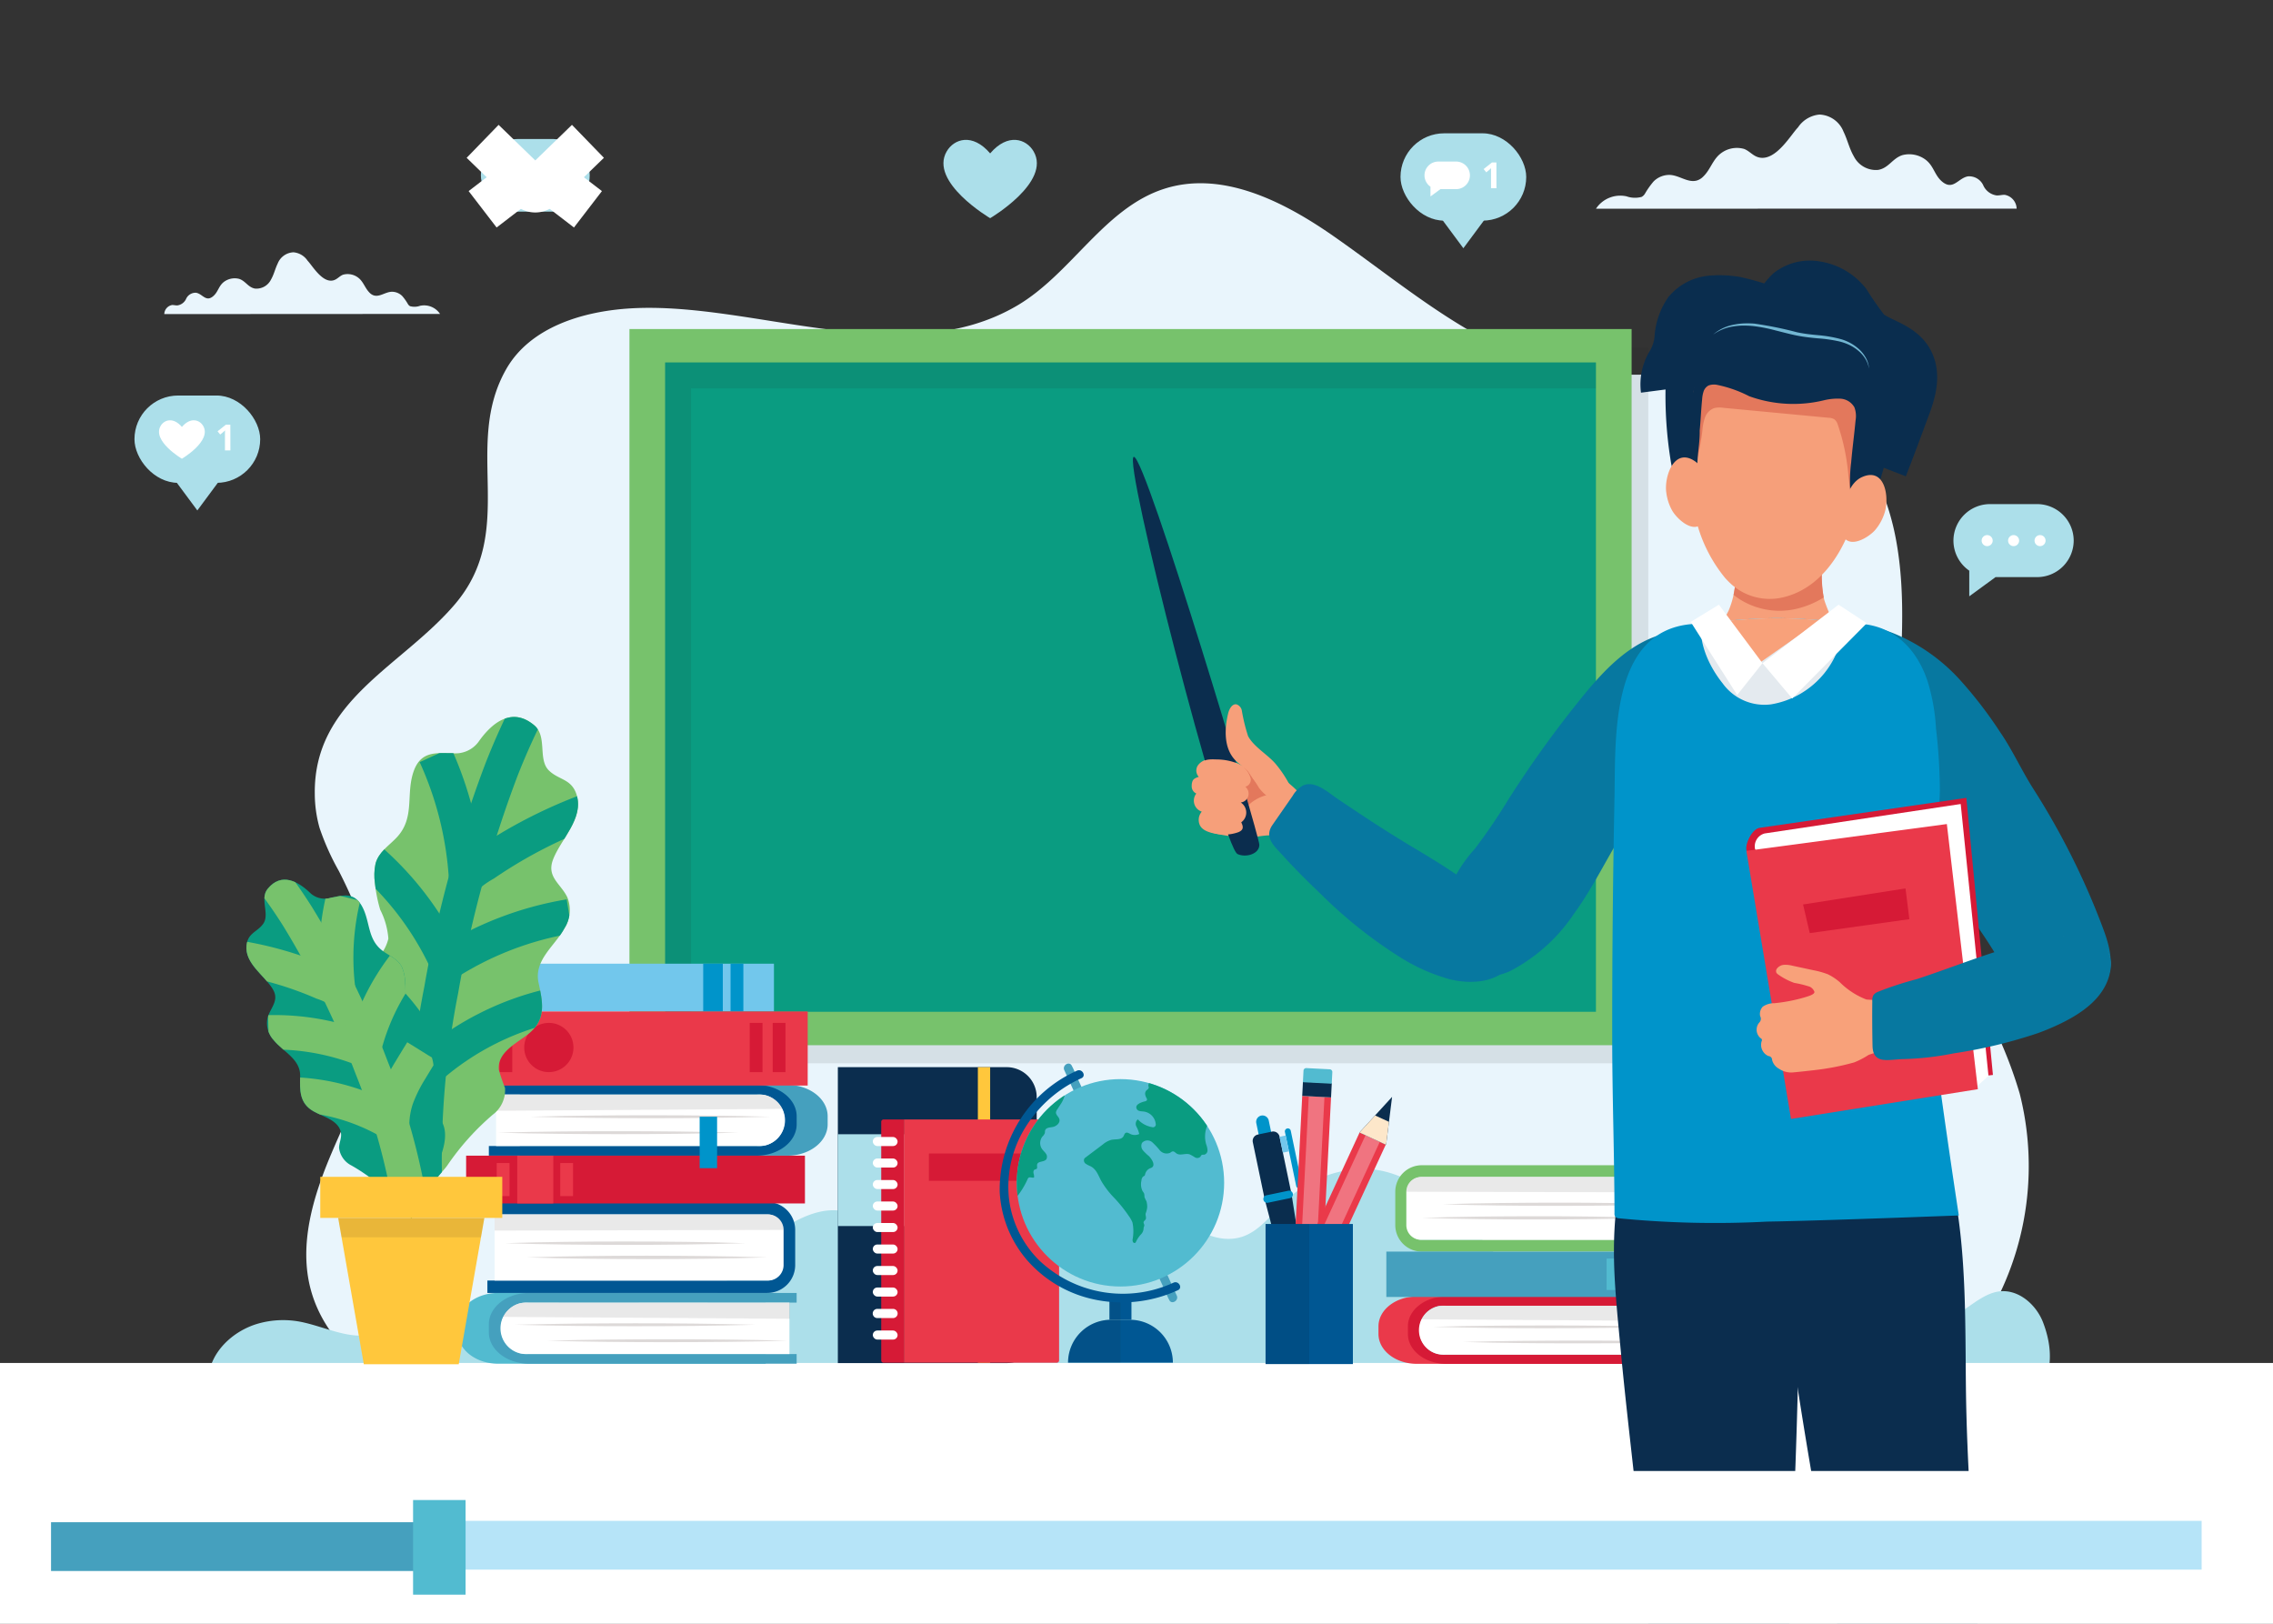<svg xmlns="http://www.w3.org/2000/svg" xmlns:xlink="http://www.w3.org/1999/xlink" width="198.065" height="141.475" viewBox="0 0 198.065 141.475"><rect x="0" y="0" width="198.065" height="141.475" fill="#333333" stroke="none"/><defs><style>.a{fill:#77c26c;}.b{fill:#0a9c81;}.c{fill:#52bbd0;}.aa,.ac,.ai,.d,.y{fill:none;}.e{fill:#0094ca;}.f{fill:#e9f5fc;}.g,.m{fill:#231f20;}.g,.l,.w{opacity:0.1;}.h{fill:#acdfea;}.i,.s{fill:#fff;}.j{fill:#45a0be;}.k{fill:#ddd9d8;}.n{fill:#005793;}.o{fill:#d61a36;}.p{fill:#ea394a;}.q{fill:#72c7ec;}.r{fill:#0a2d4e;}.s{opacity:0.3;}.t{fill:#fde7ca;}.u{fill:#51666f;}.v{fill:#d5594d;}.x{clip-path:url(#a);}.y{stroke:#0a9c81;}.aa,.ac,.ai,.y{stroke-miterlimit:10;}.aa,.y{stroke-width:3px;}.z{clip-path:url(#b);}.aa{stroke:#77c26c;}.ab{fill:#ffc73c;}.ac{stroke:#fff;stroke-width:4px;}.ad{fill:#0b2d4e;}.ae{clip-path:url(#c);}.af{clip-path:url(#d);}.ag{fill:#f69f7a;}.ah{fill:#e3785c;}.ai{stroke:#0a2d4e;stroke-width:5px;}.aj{fill:#72b6d2;}.ak{fill:#0778a0;}.al{fill:#f8a17a;}.am{clip-path:url(#e);}.an{fill:#e4eaef;}.ao{fill:#b6e4f8;}</style><clipPath id="a"><path class="a" d="M449.448,886.224a2.487,2.487,0,0,0,2.28-.958c1.154-1.653,2.917-3.137,4.892-1.457,1.14.97.283,2.964,1.263,3.924.867.849,1.971.707,2.414,2.116.653,2.072-1.4,3.887-2.065,5.678-.554,1.5.692,2.076,1.252,3.248a2.951,2.951,0,0,1-.26,2.734c-.83,1.522-2.668,2.748-2.242,4.72.354,1.645.686,3.113-.765,4.359-1,.854-2.842,1.634-2.7,3.216a16.773,16.773,0,0,0,.543,1.589A2.668,2.668,0,0,1,453,917.717a22.436,22.436,0,0,0-3.928,4.367c-.479.734-2.395,2.39-1.627,3.4-1.392-1.822-2.863-3.59-4.128-5.506-1.04-1.576-2.608-3.881-1.541-5.822.332-.6.949-1.053,1.118-1.722.306-1.2-.879-2.324-1.32-3.35a4.308,4.308,0,0,1,1.034-4.691,3.608,3.608,0,0,0,1.287-2.009,6.6,6.6,0,0,0-.712-2.518,12.553,12.553,0,0,1-.46-2.327,4.843,4.843,0,0,1,.047-1.651c.246-1.023,1.167-1.592,1.85-2.318,1.627-1.728.77-3.76,1.48-5.77C446.74,885.989,448.124,886.232,449.448,886.224Z" transform="translate(-441.268 -883.07)"/></clipPath><clipPath id="b"><path class="b" d="M310.894,1085.1a1.837,1.837,0,0,1-1.786-.379c-1.066-1.039-2.547-1.872-3.749-.379-.693.861.205,2.189-.374,3.021-.511.736-1.331.787-1.458,1.87-.187,1.593,1.556,2.625,2.283,3.833.61,1.014-.212,1.6-.458,2.529a2.186,2.186,0,0,0,.566,1.947c.812.99,2.316,1.627,2.28,3.113-.03,1.243-.067,2.352,1.159,3.056.84.483,2.288.792,2.405,1.959.041.413-.173.813-.174,1.228a1.974,1.974,0,0,0,1.087,1.539,16.569,16.569,0,0,1,3.454,2.624c.448.466,2.068,1.4,1.651,2.235.758-1.514,1.58-3,2.232-4.565.536-1.287,1.355-3.176.312-4.436-.324-.392-.835-.633-1.05-1.094-.388-.833.316-1.807.5-2.613a3.181,3.181,0,0,0-1.4-3.26,2.68,2.68,0,0,1-1.211-1.279,4.881,4.881,0,0,1,.168-1.925,9.272,9.272,0,0,0,.011-1.752,3.563,3.563,0,0,0-.262-1.191c-.32-.707-1.067-.99-1.662-1.425-1.415-1.029-1.079-2.622-1.872-3.981C312.826,1084.558,311.855,1084.927,310.894,1085.1Z" transform="translate(-303.513 -1083.535)"/></clipPath><clipPath id="c"><circle class="c" cx="9.035" cy="9.035" r="9.035"/></clipPath><clipPath id="d"><rect class="d" width="198.065" height="141.437" transform="translate(198.065 141.437) rotate(180)"/></clipPath><clipPath id="e"><path class="e" d="M2016.022,813.384s-12.077.465-16.7.536a86.076,86.076,0,0,1-12.9-.287.491.491,0,0,1-.325-.13.468.468,0,0,1-.075-.319c-.01-5.047-.194-10.041-.2-15.09q-.011-10.6.2-21.192c.1-5.088-.382-14.374,6.644-15.036,2.392-.225,4.8-.487,7.208-.52v-.006h.515v.006c2.41.024,4.817.278,7.21.5,2.909.263,4.82,2.312,5.7,4.983a16.814,16.814,0,0,1,.736,4.11,48.78,48.78,0,0,1,.34,5.457l-.708,17.406a19.107,19.107,0,0,0,.021,2.759C2014.137,801.03,2016.022,813.384,2016.022,813.384Z" transform="translate(-1985.813 -761.34)"/></clipPath></defs><g transform="translate(0 141.09)"><g transform="translate(0 -141.09)"><path class="f" d="M520.609,292.955a35.458,35.458,0,0,1-2.825-5.056c-2.075-4.835-2.122-10.278-1.845-15.533s.826-10.573-.168-15.74-3.845-10.3-8.608-12.532c-5.867-2.753-11.683-1.264-17.836-1.8-8.6-.746-15.492-7.038-22.574-11.971-4.34-3.023-9.7-5.719-14.731-4.094-5.238,1.692-8.076,7.406-12.827,10.186-9.9,5.8-22.977-.405-33.648.227-4.193.248-8.772,1.646-10.851,5.3-3.829,6.734,1.046,14.031-4.478,20.491-4.656,5.447-12.292,8.347-12.2,16.491a11.092,11.092,0,0,0,.418,2.992,21.976,21.976,0,0,0,1.677,3.743c2.068,4.054,3.686,8.535,3.274,13.067-.37,4.07-2.328,7.791-3.923,11.553s-2.864,7.949-1.788,11.891c1.422,5.208,6.461,8.489,11.266,10.953,3.515,1.8,7.669,2.958,11,5.015,2.941,1.816,5.5,3.749,8.811,5.064,6.967,2.766,14.49,3.838,21.919,4.452a205.312,205.312,0,0,0,28.7.36c12.189-.7,24.5-2.674,35.873-7.264,8.019-3.238,16.791-4.324,23.562-10.219a25.712,25.712,0,0,0,7.776-25.466,37.768,37.768,0,0,0-4.711-10.128C521.457,294.271,521.031,293.614,520.609,292.955Z" transform="translate(-350.588 -209.774)"/><rect class="g" width="87.326" height="62.399" transform="translate(56.303 30.243)"/><rect class="a" width="87.326" height="62.399" transform="translate(54.849 28.669)"/><rect class="b" width="81.109" height="56.576" transform="translate(57.958 31.58)"/><path class="g" d="M900.429,305.34H819.32v56.576h2.261V307.6h78.848Z" transform="translate(-761.362 -273.76)"/><path class="h" d="M279.641,1447.771a6.306,6.306,0,0,0,2.343.669c3.178.128,5.442-3.7,8.622-3.678,2.45.018,4.45,2.361,6.9,2.305,3.188-.071,4.142-3.286,6.17-5.068,2.061-1.812,5.136-4.357,8.058-3.977,3.028.393,5.18,3.595,8.226,3.807,2.174.151,4.133-1.287,5.659-2.849s2.907-3.367,4.868-4.322a6.994,6.994,0,0,1,6.1.037c1.816.911,3.13,2.563,4.675,3.884s3.647,2.36,5.564,1.691c1.378-.481,2.32-1.722,3.359-2.749a10.173,10.173,0,0,1,7.169-3.153c4.07.088,6.884,3.019,9.7,5.562,2.085,1.884,4.263,5.7,7.411,5.711,3.584.008,5.789-4.983,9.365-4.73,3.311.234,4.957,4.817,8.255,5.188,3.835.431,7.343-5.115,10.63-3.086,1.788,1.1,2.188,4.032,4.244,4.474,2.076.443,3.628-2.128,5.73-2.426,1.684-.239,3.263,1.122,3.868,2.717,4.609,12.16-19.33,13.341-25.82,13.341a59.637,59.637,0,0,1-16.967-2.242c-7.039,4.745-21.1,7.981-37.309,7.981-16.279,0-30.4-3.267-37.406-8.046a65.682,65.682,0,0,1-33.178.347c-2.98-.836-9.325-2.282-9.206-6.4.071-2.355,2.127-4.285,4.39-4.913a7.956,7.956,0,0,1,3.656-.141c2.418.478,5.078,2.027,7.114.633.791-.542,1.292-1.451,2.126-1.923C275.756,1445.4,277.651,1446.842,279.641,1447.771Z" transform="translate(-238.519 -1332.536)"/><rect class="i" width="198.065" height="22.684" transform="translate(0 118.753)"/><path class="f" d="M2002.569,149.313a1.258,1.258,0,0,0-1.053-1.207c-.232,0-.46.066-.691.054a1.5,1.5,0,0,1-1.177-.91,1.358,1.358,0,0,0-1.315-.752c-.867.146-1.3,1.29-2.29.431-.645-.566-.694-1.349-1.425-1.894a2.383,2.383,0,0,0-1.99-.389c-.878.27-1.2,1.14-2.138,1.292a2.155,2.155,0,0,1-2.109-1.188c-.4-.689-.55-1.434-.893-2.135a2.349,2.349,0,0,0-2.1-1.5,2.522,2.522,0,0,0-1.87,1.116c-.618.633-1.9,2.906-3.344,2.632-.562-.107-.842-.553-1.349-.753a2.3,2.3,0,0,0-2.345.676c-.491.555-.685,1.226-1.241,1.751a1.283,1.283,0,0,1-.543.326c-.778.212-1.5-.44-2.327-.489a1.934,1.934,0,0,0-1.433.566,7.143,7.143,0,0,0-.76,1.076.8.8,0,0,1-.277.27,2.216,2.216,0,0,1-1.322-.046,2.539,2.539,0,0,0-2.664,1.077Z" transform="translate(-1826.843 -131.133)"/><path class="f" d="M202.331,316.252a.825.825,0,0,1,.69-.792c.152,0,.3.043.453.035a.987.987,0,0,0,.772-.6.9.9,0,0,1,.862-.5c.566.1.855.849,1.5.283.424-.369.455-.884.934-1.242a1.565,1.565,0,0,1,1.3-.255c.575.177.789.748,1.4.849a1.413,1.413,0,0,0,1.383-.778c.263-.452.361-.94.586-1.4a1.543,1.543,0,0,1,1.379-.983,1.652,1.652,0,0,1,1.227.731c.405.415,1.248,1.905,2.193,1.725.369-.071.552-.363.885-.5a1.508,1.508,0,0,1,1.537.443c.322.364.449.8.814,1.148a.841.841,0,0,0,.354.212c.508.141.981-.289,1.525-.32a1.267,1.267,0,0,1,.939.37,4.25,4.25,0,0,1,.5.707.527.527,0,0,0,.181.177,1.451,1.451,0,0,0,.867-.03,1.663,1.663,0,0,1,1.747.707Z" transform="translate(-188.015 -288.886)"/><path class="c" d="M590.832,1598.666H567.52c-1.939,0-3.51-1.223-3.51-2.733v-.7c0-1.509,1.572-2.733,3.51-2.733h23.312v.841H569.14a1.229,1.229,0,0,0-1.35,1.051v2.382a1.229,1.229,0,0,0,1.35,1.051h21.692Z" transform="translate(-524.112 -1479.847)"/><path class="j" d="M629,1598.666H605.69c-1.939,0-3.51-1.223-3.51-2.733v-.7c0-1.509,1.572-2.733,3.51-2.733H629v.841H605.69a2.213,2.213,0,0,0-2.431,1.891v.7a2.212,2.212,0,0,0,2.431,1.891H629Z" transform="translate(-559.582 -1479.847)"/><path class="i" d="M641.68,1608.874H618.742a2.242,2.242,0,0,1-2.242-2.242h0a2.242,2.242,0,0,1,2.242-2.242H641.68Z" transform="translate(-572.889 -1490.896)"/><path class="k" d="M634.31,1630.021q2.617-.071,5.235-.1c1.744-.021,3.488-.025,5.235-.028s3.488.008,5.235.028,3.488.05,5.235.1q-2.617.074-5.235.1c-1.744.021-3.488.026-5.235.028s-3.488-.008-5.235-.028S636.057,1630.071,634.31,1630.021Z" transform="translate(-589.439 -1514.596)"/><path class="k" d="M674.07,1649.661q2.617-.071,5.235-.1c1.744-.021,3.488-.025,5.235-.028s3.488.008,5.235.028,3.488.05,5.235.1q-2.617.074-5.235.1c-1.744.021-3.488.025-5.235.028s-3.488-.008-5.235-.028S675.814,1649.708,674.07,1649.661Z" transform="translate(-626.387 -1532.846)"/><g class="l" transform="translate(43.825 113.494)"><path class="m" d="M619.53,1605.636a2.185,2.185,0,0,1,2.027-1.246h22.983v1.41" transform="translate(-619.53 -1604.39)"/></g><path class="n" d="M600.37,1488.441h24.392a2.433,2.433,0,0,0,2.43-2.431v-3.06a2.433,2.433,0,0,0-2.43-2.431H600.37v1.08h24.392a1.352,1.352,0,0,1,1.35,1.35v3.06a1.352,1.352,0,0,1-1.35,1.351H600.37Z" transform="translate(-557.9 -1375.789)"/><path class="i" d="M609.28,1501.551h23.83a1.35,1.35,0,0,0,1.35-1.35v-3.06a1.35,1.35,0,0,0-1.35-1.35H609.28Z" transform="translate(-566.18 -1389.979)"/><g class="l" transform="translate(43.1 105.811)"><path class="m" d="M634.46,1497.14a1.35,1.35,0,0,0-1.35-1.35H609.28v1.41" transform="translate(-609.28 -1495.79)"/></g><path class="k" d="M643.089,1529.272q-2.617-.086-5.235-.115c-1.744-.023-3.488-.03-5.235-.032s-3.488.009-5.235.032-3.488.058-5.235.115q2.617.086,5.235.115c1.744.023,3.488.03,5.235.032s3.488-.009,5.235-.032S641.345,1529.328,643.089,1529.272Z" transform="translate(-578.139 -1420.955)"/><path class="k" d="M669.809,1546.8q-2.617-.086-5.235-.115c-1.744-.023-3.488-.03-5.235-.032s-3.488.009-5.235.032-3.488.058-5.235.115q2.617.086,5.235.115c1.744.023,3.488.03,5.235.032s3.488-.009,5.235-.032S668.065,1546.859,669.809,1546.8Z" transform="translate(-602.969 -1437.245)"/><path class="j" d="M640.35,1342.426h23.312c1.939,0,3.51-1.223,3.51-2.733v-.7c0-1.509-1.572-2.733-3.51-2.733H640.35v.841h21.692a1.229,1.229,0,0,1,1.35,1.051v2.382a1.229,1.229,0,0,1-1.35,1.051H640.35Z" transform="translate(-595.052 -1241.734)"/><path class="n" d="M602.18,1342.426h23.312c1.939,0,3.51-1.223,3.51-2.733v-.7c0-1.509-1.572-2.733-3.51-2.733H602.18v.841h23.312a2.213,2.213,0,0,1,2.431,1.892v.7a2.212,2.212,0,0,1-2.431,1.892H602.18Z" transform="translate(-559.582 -1241.734)"/><path class="i" d="M611.09,1352.634h22.938a2.242,2.242,0,0,0,2.239-2.242h0a2.242,2.242,0,0,0-2.242-2.242H611.09Z" transform="translate(-567.862 -1252.783)"/><path class="k" d="M674.169,1373.791q-2.617-.071-5.235-.1c-1.744-.021-3.488-.025-5.235-.028s-3.488.008-5.235.028-3.488.05-5.235.1q2.617.074,5.235.1c1.744.021,3.488.025,5.235.027s3.488-.008,5.235-.028S672.425,1373.84,674.169,1373.791Z" transform="translate(-607.021 -1276.491)"/><path class="k" d="M634.409,1393.421q-2.617-.071-5.235-.1c-1.744-.021-3.488-.026-5.235-.028s-3.488.008-5.235.028-3.488.05-5.235.1q2.617.074,5.235.1c1.744.02,3.488.025,5.235.027s3.488-.008,5.235-.028S632.664,1393.471,634.409,1393.421Z" transform="translate(-570.073 -1294.733)"/><g class="l" transform="translate(43.183 95.367)"><path class="m" d="M635.46,1349.4a2.185,2.185,0,0,0-2.027-1.246H610.45v1.41" transform="translate(-610.45 -1348.15)"/></g><rect class="o" width="29.523" height="4.163" transform="translate(40.618 100.692)"/><rect class="p" width="1.114" height="2.881" transform="translate(43.284 101.334)"/><rect class="p" width="1.114" height="2.881" transform="translate(48.819 101.334)"/><rect class="p" width="3.139" height="4.163" transform="translate(45.073 100.692)"/><rect class="q" width="29.523" height="4.163" transform="translate(37.917 83.965)"/><rect class="e" width="1.114" height="4.163" transform="translate(63.66 83.965)"/><rect class="e" width="1.708" height="4.163" transform="translate(61.277 83.965)"/><rect class="p" width="29.523" height="6.455" transform="translate(40.858 88.128)"/><rect class="o" width="1.114" height="4.292" transform="translate(43.525 89.123)"/><rect class="o" width="1.114" height="4.292" transform="translate(67.332 89.123)"/><rect class="o" width="1.114" height="4.292" transform="translate(65.329 89.123)"/><circle class="o" cx="2.146" cy="2.146" r="2.146" transform="translate(45.679 89.122)"/><rect class="e" width="1.519" height="4.481" transform="translate(60.967 97.3)"/><path class="p" d="M1723.521,1602.867h-22.146c-1.839,0-3.335-1.162-3.335-2.6v-.666c0-1.434,1.493-2.6,3.335-2.6h22.146v.8h-20.606a1.168,1.168,0,0,0-1.283,1v2.264a1.168,1.168,0,0,0,1.283,1h20.606Z" transform="translate(-1577.922 -1484.038)"/><path class="o" d="M1759.78,1602.867h-22.146c-1.839,0-3.335-1.162-3.335-2.6v-.666c0-1.434,1.493-2.6,3.335-2.6h22.146v.8h-22.146a2.1,2.1,0,0,0-2.309,1.8v.666a2.1,2.1,0,0,0,2.309,1.8h22.146Z" transform="translate(-1611.616 -1484.038)"/><path class="i" d="M1771.808,1612.559H1750.02a2.13,2.13,0,0,1-2.13-2.13h0a2.13,2.13,0,0,1,2.13-2.129h21.788Z" transform="translate(-1624.245 -1494.53)"/><path class="k" d="M1764.82,1632.657q2.485-.071,4.97-.094c1.657-.019,3.313-.025,4.97-.027s3.313.007,4.97.026,3.313.047,4.97.095q-2.485.071-4.97.095c-1.657.019-3.313.024-4.97.027s-3.313-.008-4.97-.027S1766.477,1632.7,1764.82,1632.657Z" transform="translate(-1639.978 -1517.051)"/><path class="k" d="M1802.59,1651.307q2.485-.071,4.97-.094c1.657-.019,3.313-.025,4.97-.027s3.313.007,4.97.026,3.313.047,4.97.095q-2.485.071-4.97.095c-1.657.019-3.313.025-4.97.026s-3.313-.008-4.97-.027S1804.246,1651.354,1802.59,1651.307Z" transform="translate(-1675.076 -1534.382)"/><g class="l" transform="translate(123.849 113.768)"><path class="m" d="M1750.78,1609.454a2.079,2.079,0,0,1,1.926-1.184h21.832v1.339" transform="translate(-1750.78 -1608.27)"/></g><path class="a" d="M1744.211,1442.715h-23.172a2.311,2.311,0,0,1-2.309-2.309V1437.5a2.311,2.311,0,0,1,2.309-2.309h23.171v1.026h-23.171a1.284,1.284,0,0,0-1.282,1.283v2.907a1.284,1.284,0,0,0,1.282,1.282h23.171Z" transform="translate(-1597.148 -1333.665)"/><path class="i" d="M1756.259,1455.172h-22.637a1.283,1.283,0,0,1-1.282-1.283v-2.907a1.283,1.283,0,0,1,1.282-1.282h22.637Z" transform="translate(-1609.795 -1347.149)"/><g class="l" transform="translate(122.545 102.552)"><path class="m" d="M1732.34,1450.992a1.282,1.282,0,0,1,1.282-1.282h22.637v1.339" transform="translate(-1732.34 -1449.71)"/></g><path class="k" d="M1777.06,1481.5q2.485-.081,4.97-.109c1.657-.023,3.313-.028,4.97-.031s3.313.009,4.97.031,3.313.054,4.97.109q-2.485.081-4.97.109c-1.657.022-3.313.028-4.97.03s-3.313-.009-4.97-.031S1778.717,1481.559,1777.06,1481.5Z" transform="translate(-1651.352 -1376.573)"/><path class="k" d="M1751.68,1498.155q2.485-.081,4.97-.109c1.657-.023,3.313-.028,4.97-.031s3.313.009,4.97.031,3.313.054,4.97.109q-2.485.081-4.97.109c-1.657.022-3.313.028-4.97.031s-3.313-.009-4.97-.031S1753.337,1498.209,1751.68,1498.155Z" transform="translate(-1627.767 -1392.045)"/><rect class="j" width="28.045" height="3.954" transform="translate(120.803 109.05)"/><rect class="c" width="1.058" height="2.736" transform="translate(145.256 109.659)"/><rect class="c" width="1.058" height="2.736" transform="translate(139.998 109.659)"/><rect class="c" width="2.982" height="3.954" transform="translate(141.633 109.05)"/><path class="e" d="M1590.394,1560.448h0a.2.2,0,0,1-.237-.156l-.342-1.639a.2.2,0,0,1,.156-.237h0a.2.2,0,0,1,.237.156l.342,1.639A.2.2,0,0,1,1590.394,1560.448Z" transform="translate(-1477.349 -1448.17)"/><path class="e" d="M1548.445,1376.957h0a.556.556,0,0,1-.656-.429l-.41-1.962a.556.556,0,0,1,.429-.656h0a.556.556,0,0,1,.656.429l.41,1.962A.556.556,0,0,1,1548.445,1376.957Z" transform="translate(-1437.908 -1276.709)"/><path class="e" d="M1581.115,1533.627h0a.556.556,0,0,1-.656-.429l-.41-1.962a.556.556,0,0,1,.429-.656h0a.556.556,0,0,1,.656.429l.41,1.962A.556.556,0,0,1,1581.115,1533.627Z" transform="translate(-1468.267 -1422.296)"/><path class="r" d="M1544.743,1393.643l-1.224.255a.566.566,0,0,0-.438.67l1.04,4.987,1.3,4.962a.566.566,0,0,0,.664.411l.724-.151a.566.566,0,0,0,.443-.641l-.8-5.067-1.04-4.987a.566.566,0,0,0-.67-.439Z" transform="translate(-1433.913 -1295.046)"/><path class="e" d="M1558.536,1467.1l-1.916.4a.33.33,0,0,1-.391-.256h0a.33.33,0,0,1,.256-.391l1.916-.4a.33.33,0,0,1,.39.256h0A.33.33,0,0,1,1558.536,1467.1Z" transform="translate(-1446.135 -1362.706)"/><path class="e" d="M1584.049,1395h0a.26.26,0,0,1-.307-.2l-.983-4.71a.26.26,0,0,1,.2-.307h0a.26.26,0,0,1,.307.2l.982,4.71A.26.26,0,0,1,1584.049,1395Z" transform="translate(-1470.791 -1291.462)"/><rect class="q" width="0.543" height="1.415" transform="translate(111.495 99.045) rotate(-11.78)"/><rect class="p" width="2.515" height="11.952" transform="translate(113.473 95.485) rotate(2.94)"/><rect class="s" width="1.37" height="11.952" transform="translate(114.043 95.516) rotate(2.94)"/><path class="r" d="M1596,1381.449l1.481-3.938-2.552-.131Z" transform="translate(-1482.105 -1269.964)"/><path class="t" d="M1596.773,1379.395l.709-1.884-2.552-.131.512,1.947Z" transform="translate(-1482.105 -1269.964)"/><rect class="r" width="2.515" height="1.245" transform="translate(113.537 94.242) rotate(2.94)"/><path class="c" d="M.236,0H2.278a.237.237,0,0,1,.237.237V1.245H0V.237A.237.237,0,0,1,.236,0Z" transform="translate(113.597 93.05) rotate(2.94)"/><rect class="p" width="2.515" height="11.952" transform="translate(115.747 110.576) rotate(-155.22)"/><rect class="s" width="1.37" height="11.952" transform="translate(115.226 110.336) rotate(-155.22)"/><path class="r" d="M1677.49,1209.92l-2.84,3.1,2.319,1.071Z" transform="translate(-1556.186 -1114.35)"/><path class="t" d="M1676.009,1232.81l-1.359,1.485,2.319,1.071.249-2Z" transform="translate(-1556.186 -1135.621)"/><rect class="u" width="2.515" height="1.245" transform="translate(115.227 111.706) rotate(-155.22)"/><path class="v" d="M.141,0H2.373a.141.141,0,0,1,.141.141v1.1H0V.141A.141.141,0,0,1,.141,0Z" transform="translate(114.727 112.791) rotate(-155.22)"/><rect class="n" width="7.609" height="12.206" transform="translate(117.888 118.85) rotate(180)"/><rect class="w" width="3.804" height="12.206" transform="translate(114.084 118.85) rotate(180)"/><path class="a" d="M449.448,886.224a2.487,2.487,0,0,0,2.28-.958c1.154-1.653,2.917-3.137,4.892-1.457,1.14.97.283,2.964,1.263,3.924.867.849,1.971.707,2.414,2.116.653,2.072-1.4,3.887-2.065,5.678-.554,1.5.692,2.076,1.252,3.248a2.951,2.951,0,0,1-.26,2.734c-.83,1.522-2.668,2.748-2.242,4.72.354,1.645.686,3.113-.765,4.359-1,.854-2.842,1.634-2.7,3.216a16.773,16.773,0,0,0,.543,1.589A2.668,2.668,0,0,1,453,917.717a22.436,22.436,0,0,0-3.928,4.367c-.479.734-2.395,2.39-1.627,3.4-1.392-1.822-2.863-3.59-4.128-5.506-1.04-1.576-2.608-3.881-1.541-5.822.332-.6.949-1.053,1.118-1.722.306-1.2-.879-2.324-1.32-3.35a4.308,4.308,0,0,1,1.034-4.691,3.608,3.608,0,0,0,1.287-2.009,6.6,6.6,0,0,0-.712-2.518,12.553,12.553,0,0,1-.46-2.327,4.843,4.843,0,0,1,.047-1.651c.246-1.023,1.167-1.592,1.85-2.318,1.627-1.728.77-3.76,1.48-5.77C446.74,885.989,448.124,886.232,449.448,886.224Z" transform="translate(-410.053 -820.602)"/><g class="x" transform="translate(31.215 62.468)"><path class="y" d="M522.985,909.874a76.359,76.359,0,0,1,1.227-20.681,105.3,105.3,0,0,1,5.24-19.161,58.956,58.956,0,0,1,2.721-5.962" transform="translate(-516.978 -865.414)"/><path class="y" d="M583.041,995.07a41.7,41.7,0,0,0-9.624,4.881,8.775,8.775,0,0,0-1.807,1.338" transform="translate(-562.39 -987.147)"/><path class="y" d="M548.81,1132.84a28.492,28.492,0,0,1,10.8-4.17" transform="translate(-541.203 -1111.297)"/><path class="y" d="M530.56,1243.3a24.355,24.355,0,0,1,10.668-5.355" transform="translate(-524.244 -1212.837)"/><path class="y" d="M538.92,940.5a30.286,30.286,0,0,0-2.67-10.6" transform="translate(-529.531 -926.587)"/><path class="y" d="M463.908,1069.135a26.74,26.74,0,0,0-6.508-8.7" transform="translate(-456.259 -1047.893)"/><path class="y" d="M461.267,1215.373a10.02,10.02,0,0,0-1.1-2.912,17.883,17.883,0,0,0-2.193-2.9q-.865-.983-1.76-1.94" transform="translate(-455.153 -1184.661)"/></g><path class="b" d="M310.894,1085.1a1.837,1.837,0,0,1-1.786-.379c-1.066-1.039-2.547-1.872-3.749-.379-.693.861.205,2.189-.374,3.021-.511.736-1.331.787-1.458,1.87-.187,1.593,1.556,2.625,2.283,3.833.61,1.014-.212,1.6-.458,2.529a2.186,2.186,0,0,0,.566,1.947c.812.99,2.316,1.627,2.28,3.113-.03,1.243-.067,2.352,1.159,3.056.84.483,2.288.792,2.405,1.959.041.413-.173.813-.174,1.228a1.974,1.974,0,0,0,1.087,1.539,16.569,16.569,0,0,1,3.454,2.624c.448.466,2.068,1.4,1.651,2.235.758-1.514,1.58-3,2.232-4.565.536-1.287,1.355-3.176.312-4.436-.324-.392-.835-.633-1.05-1.094-.388-.833.316-1.807.5-2.613a3.181,3.181,0,0,0-1.4-3.26,2.68,2.68,0,0,1-1.211-1.279,4.881,4.881,0,0,1,.168-1.925,9.272,9.272,0,0,0,.011-1.752,3.563,3.563,0,0,0-.262-1.191c-.32-.707-1.067-.99-1.662-1.425-1.415-1.029-1.079-2.622-1.872-3.981C312.826,1084.558,311.855,1084.927,310.894,1085.1Z" transform="translate(-282.043 -1006.886)"/><g class="z" transform="translate(21.47 76.649)"><path class="aa" d="M340.165,1105.244a56.444,56.444,0,0,0-3.753-14.832,77.778,77.778,0,0,0-6.453-13.174,43.542,43.542,0,0,0-2.8-3.948" transform="translate(-325.487 -1074.015)"/><path class="aa" d="M289.3,1179a30.8,30.8,0,0,1,7.657,2.207,6.454,6.454,0,0,1,1.5.72" transform="translate(-290.305 -1172.247)"/><path class="aa" d="M339.193,1272.984a21.04,21.04,0,0,0-8.413-1.529" transform="translate(-328.851 -1258.156)"/><path class="aa" d="M369,1350.405a17.984,17.984,0,0,0-8.48-2.405" transform="translate(-356.487 -1329.292)"/><path class="aa" d="M414.282,1112.529a22.365,22.365,0,0,1,.47-8.059" transform="translate(-406.288 -1102.989)"/><path class="aa" d="M448.69,1195.468a19.747,19.747,0,0,1,3.516-7.208" transform="translate(-438.42 -1180.852)"/><path class="aa" d="M483,1301.23a7.4,7.4,0,0,1,.4-2.264,13.262,13.262,0,0,1,1.187-2.405q.5-.833,1.008-1.651" transform="translate(-470.303 -1279.958)"/></g><path class="ab" d="M429.29,1358.99H416.55l2.235,12.75h8.27Z" transform="translate(-387.083 -1252.875)"/><rect class="ab" width="15.86" height="3.579" transform="translate(27.907 102.536)"/><path class="g" d="M416.846,1360.681h12.147l.3-1.691H416.55Z" transform="translate(-387.083 -1252.875)"/><path class="h" d="M2413.618,620.9H2409.5a3.19,3.19,0,0,0-3.183,3.183h0a3.183,3.183,0,0,0,1.379,2.617v2.235l2.29-1.674h3.627a3.19,3.19,0,0,0,3.183-3.183h0A3.191,3.191,0,0,0,2413.618,620.9Z" transform="translate(-2236.098 -576.978)"/><circle class="i" cx="0.482" cy="0.482" r="0.482" transform="translate(172.676 46.621)"/><circle class="i" cx="0.482" cy="0.482" r="0.482" transform="translate(174.98 46.621)"/><circle class="i" cx="0.482" cy="0.482" r="0.482" transform="translate(177.285 46.621)"/><path class="h" d="M1170.006,173.265c-.637-1.086-2.236-1.631-3.784.178-1.548-1.809-3.149-1.264-3.784-.178-1.563,2.675,3.784,5.823,3.784,5.823S1171.569,175.94,1170.006,173.265Z" transform="translate(-1079.942 -160.078)"/><rect class="h" width="9.484" height="6.328" rx="3.164" transform="translate(41.902 12.113)"/><path class="ac" d="M594.5,174.081l4.152,4.025a.637.637,0,0,0,.873,0l4.152-4.026" transform="translate(-552.445 -161.766)"/><line class="ac" y1="2.617" x2="3.407" transform="translate(42.055 15.619)"/><line class="ac" x1="3.407" y1="2.617" transform="translate(47.826 15.619)"/><rect class="h" width="10.955" height="7.609" rx="3.805" transform="translate(11.717 34.461)"/><path class="h" d="M217.841,453.581l1.921-2.591H215.92Z" transform="translate(-200.646 -409.107)"/><path class="i" d="M199.718,518.158c-.311-.532-1.1-.8-1.855.088-.759-.887-1.544-.62-1.855-.088-.768,1.311,1.855,2.858,1.855,2.858S200.485,519.47,199.718,518.158Z" transform="translate(-182.012 -481.048)"/><path class="i" d="M269.211,525.349h-.474v-1.3l0-.212.008-.233q-.118.118-.164.155l-.258.207-.228-.283.722-.575h.39Z" transform="translate(-249.135 -486.105)"/><rect class="h" width="10.955" height="7.609" rx="3.805" transform="translate(122.037 11.615)"/><path class="h" d="M1777.361,130.621l1.921-2.591h-3.842Z" transform="translate(-1649.846 -108.993)"/><path class="i" d="M1828.741,202.389h-.474v-1.3l0-.212.008-.233q-.118.118-.164.155l-.257.207-.229-.283.722-.575h.39Z" transform="translate(-1698.344 -185.991)"/><path class="i" d="M1757.429,199h-1.556a1.2,1.2,0,0,0-1.2,1.2h0a1.2,1.2,0,0,0,.521.99v.849l.867-.637h1.37a1.2,1.2,0,0,0,1.2-1.2h0A1.2,1.2,0,0,0,1757.429,199Z" transform="translate(-1630.545 -184.923)"/><path class="ad" d="M1032.08,1173.33h14.714a2.613,2.613,0,0,1,2.613,2.613V1196.5a2.613,2.613,0,0,1-2.613,2.613H1032.08Z" transform="translate(-959.071 -1080.349)"/><rect class="h" width="17.33" height="7.999" transform="translate(73.009 98.825)"/><rect class="ab" width="1.07" height="25.753" transform="translate(85.21 92.981)"/><path class="p" d="M1113.41,1237.78h13.325a.2.2,0,0,1,.2.2v20.793a.2.2,0,0,1-.2.2H1113.41Z" transform="translate(-1034.648 -1140.24)"/><path class="o" d="M1085.72,1237.78h1.773v21.194h-1.773a.2.2,0,0,1-.2-.2V1237.98A.2.2,0,0,1,1085.72,1237.78Z" transform="translate(-1008.731 -1140.24)"/><rect class="i" width="2.16" height="0.79" rx="0.395" transform="translate(76.054 99.065)"/><rect class="i" width="2.16" height="0.79" rx="0.395" transform="translate(76.054 100.939)"/><rect class="i" width="2.16" height="0.79" rx="0.395" transform="translate(76.054 102.812)"/><rect class="i" width="2.16" height="0.79" rx="0.395" transform="translate(76.054 104.685)"/><rect class="i" width="2.16" height="0.79" rx="0.395" transform="translate(76.054 106.558)"/><rect class="i" width="2.16" height="0.79" rx="0.395" transform="translate(76.054 108.432)"/><rect class="i" width="2.16" height="0.79" rx="0.395" transform="translate(76.054 110.305)"/><rect class="i" width="2.16" height="0.79" rx="0.395" transform="translate(76.054 112.179)"/><path class="i" d="M1076.894,1613.061h-1.369a.4.4,0,0,1-.4-.4h0a.4.4,0,0,1,.4-.4h1.369a.4.4,0,0,1,.4.4h0A.4.4,0,0,1,1076.894,1613.061Z" transform="translate(-999.076 -1498.219)"/><rect class="i" width="2.16" height="0.79" rx="0.395" transform="translate(76.054 115.926)"/><rect class="o" width="8.936" height="2.381" transform="translate(80.942 100.503)"/><rect class="n" width="1.918" height="1.918" transform="translate(98.593 114.991) rotate(180)"/><path class="n" d="M1315.63,1629.287h9.135a3.737,3.737,0,0,0-3.737-3.737h-1.661A3.737,3.737,0,0,0,1315.63,1629.287Z" transform="translate(-1222.563 -1510.56)"/><path class="g" d="M1320.248,1604.095h-4.568a3.737,3.737,0,0,1,3.737-3.737h-.129v-1.918h.958" transform="translate(-1222.609 -1485.367)"/><path class="j" d="M1310.5,1310.557l.905,1.981,2.189,4.793,2.636,5.772,2.281,4.994.756,1.656c.118.259.22.537.359.785a.293.293,0,0,1,.016.034c.2.444.859.059.656-.384l-.905-1.981-2.189-4.793-2.636-5.772-2.281-4.994-.756-1.656c-.118-.259-.22-.537-.359-.785a.34.34,0,0,1-.016-.034C1310.951,1309.728,1310.295,1310.114,1310.5,1310.557Z" transform="translate(-1217.758 -1217.309)"/><path class="n" d="M1238.026,1318.229a11.341,11.341,0,0,0-6.74,10.555,9.9,9.9,0,0,0,2.411,5.984,10.7,10.7,0,0,0,5.508,3.325,11.67,11.67,0,0,0,7.61-.737c.445-.2.06-.857-.384-.656a10.58,10.58,0,0,1-11.712-1.95,9.114,9.114,0,0,1-2.623-5.358,9.755,9.755,0,0,1,1.14-5.73,11.14,11.14,0,0,1,5.173-4.776c.444-.205.058-.86-.384-.656Z" transform="translate(-1144.174 -1224.943)"/><circle class="c" cx="9.035" cy="9.035" r="9.035" transform="translate(88.6 94.022)"/><g class="ae" transform="translate(88.6 94.022)"><path class="b" d="M1340.809,1332.394a.294.294,0,0,1,0,.083c-.017.115-.148.17-.224.257a.409.409,0,0,0-.083.322.947.947,0,0,0,.117.32.245.245,0,0,1,.043.141c-.012.082-.1.125-.184.142-.256.062-.944.268-.7.683.113.192.386.179.608.205a1.21,1.21,0,0,1,1.031,1.058.245.245,0,0,1-.311.3,2.184,2.184,0,0,1-1.248-.68.516.516,0,0,0-.122.629,2.485,2.485,0,0,1,.247.649.888.888,0,0,1-.771,0c-.13-.064-.278-.163-.407-.1-.11.057-.133.2-.2.308-.195.323-.676.224-1.046.3a1.949,1.949,0,0,0-.743.4l-1.493,1.123a.477.477,0,0,0-.132.129.352.352,0,0,0,.119.424,2.254,2.254,0,0,0,.425.224c.566.294.691.867.99,1.372a7.581,7.581,0,0,0,1.082,1.389,12.525,12.525,0,0,1,1.26,1.567,2.5,2.5,0,0,1,.328.58,3.815,3.815,0,0,1,.01,1.466.407.407,0,0,0,.036.234.151.151,0,0,0,.2.061.233.233,0,0,0,.066-.1,2.5,2.5,0,0,1,.455-.66.764.764,0,0,0,.2-.521c.012-.1.065-.142.061-.25s-.086-.177-.054-.283c.027-.09.124-.142.17-.221.088-.154-.033-.349.005-.523a2.14,2.14,0,0,0,.13-.5,1.711,1.711,0,0,0-.065-.566,2.642,2.642,0,0,1-.168-.354,1.983,1.983,0,0,0-.028-.3.958.958,0,0,0-.134-.212,1.363,1.363,0,0,1-.1-.943.461.461,0,0,1,.166-.354.4.4,0,0,0,.1-.056.247.247,0,0,0,.05-.127.747.747,0,0,1,.485-.539c.511-.169.091-.806-.175-1.061a3.875,3.875,0,0,1-.5-.484.6.6,0,0,1-.077-.649.629.629,0,0,1,.875-.066,6.181,6.181,0,0,1,.673.714.778.778,0,0,0,.887.221c.081-.048.155-.122.249-.127.126-.006.217.113.323.183.323.212.772-.045,1.142.075a3.64,3.64,0,0,1,.453.257.393.393,0,0,0,.479-.046c.042-.054.063-.128.122-.161a.469.469,0,0,1,.2-.018.377.377,0,0,0,.3-.376,1.561,1.561,0,0,0-.11-.512,2.463,2.463,0,0,1,.1-1.675,1.237,1.237,0,0,0,.136-.4.942.942,0,0,0-.269-.614,8.235,8.235,0,0,0-3.955-2.7c-.333-.1-1.109-.317-1.047.317A.113.113,0,0,0,1340.809,1332.394Z" transform="translate(-1329.312 -1331.721)"/><path class="b" d="M1250.267,1342.066l-.362.556a.55.55,0,0,0-.113.267c-.008.212.22.358.29.56.116.335-.252.656-.6.712-.243.039-.559.053-.633.288-.026.081-.011.171-.034.253a.815.815,0,0,1-.2.283.92.92,0,0,0-.047,1.077c.1.147.244.261.342.41a.447.447,0,0,1,.039.5c-.194.259-.741.141-.8.456-.027.134.053.31-.059.386a.93.93,0,0,1-.146.05c-.112.052-.132.2-.108.325a.878.878,0,0,1,.047.364c-.153.067-.354-.075-.485.03a.322.322,0,0,0-.082.127,7.207,7.207,0,0,1-.964,1.573.123.123,0,0,1-.085.058c-.045,0-.075-.046-.093-.086a3.852,3.852,0,0,1-.249-1.567,5,5,0,0,1,.585-2.876,31.132,31.132,0,0,1,1.856-3.64,3.566,3.566,0,0,1,.826-1c.255-.194,1.061-.575,1.338-.218C1250.709,1341.2,1250.409,1341.847,1250.267,1342.066Z" transform="translate(-1246.377 -1339.984)"/></g><g class="af"><path class="ag" d="M2116.531,655.264c3.561,2.35,10.49.528,8.526-4.133a13.548,13.548,0,0,1-.687-1.7,10.373,10.373,0,0,1-.212-2.984c.032-1.163.041-2.329.1-3.49a15.731,15.731,0,0,0-3.739-.315c-1.144.042-2.287-.064-3.43,0a.442.442,0,0,0-.257.067.305.305,0,0,0-.085.218c-.154,1.57,0,3.16-.123,4.733a7.554,7.554,0,0,1-.589,2.7c-.618,1.256-1.538,2.422-.651,3.785A3.909,3.909,0,0,0,2116.531,655.264Z" transform="translate(-1965.406 -597.158)"/><path class="ah" d="M2143.348,649.039a11.3,11.3,0,0,1-.127-2.786c.032-1.163.041-2.329.1-3.49a15.737,15.737,0,0,0-3.74-.315c-1.144.042-2.286-.064-3.429,0a.442.442,0,0,0-.257.067.305.305,0,0,0-.085.218c-.154,1.57,0,3.16-.123,4.733a10.265,10.265,0,0,1-.192,1.344c.18.141.362.272.55.395a6.508,6.508,0,0,0,5,.806A7.783,7.783,0,0,0,2143.348,649.039Z" transform="translate(-1984.436 -596.982)"/><path class="r" d="M2066.467,390.234a16.8,16.8,0,0,1-3.82,2.328,5.991,5.991,0,0,1-2.042.589,4.817,4.817,0,0,1-3.33-1.6,18.959,18.959,0,0,1-2.352-2.547,15.451,15.451,0,0,1-2.678-5.832,35.83,35.83,0,0,1-.479-7.1,4.067,4.067,0,0,1,.514-2.534c.442-.6,1.183-.92,1.639-1.507.231-.3.378-.654.6-.959a3.852,3.852,0,0,1,3.007-1.3,22.415,22.415,0,0,0,3.381-.125c.713-.141,1.387-.442,2.092-.618a4.993,4.993,0,0,1,4.045.623c1.088.766,1.727,2.012,2.665,2.956.863.869,2.032,1.556,2.385,2.731a5.9,5.9,0,0,1-.071,2.405c-.119.986-.289,1.967-.5,2.937-.275,1.252-.637,2.476-1.006,3.7A12.1,12.1,0,0,1,2066.467,390.234Z" transform="translate(-1906.621 -342.768)"/><path class="ag" d="M2097.2,461.634a13.625,13.625,0,0,0-.253-4.115,6.872,6.872,0,0,0-3.961-4.752c-2.146-.92-4.572-.511-6.818-.3a3.847,3.847,0,0,0-1.886.514,3.174,3.174,0,0,0-1,1.408c-1.16,2.729-1.14,5.9-.876,8.8a12.813,12.813,0,0,0,2.875,7.369,7.6,7.6,0,0,0,.553.557,5.016,5.016,0,0,0,4.187,1.2C2094.5,471.5,2096.841,466.278,2097.2,461.634Z" transform="translate(-1934.962 -420.205)"/><path class="ah" d="M2094.47,459.038a6.749,6.749,0,0,0-.9-3.7,6.1,6.1,0,0,0-3.2-1.522c-2.949-.683-5.584.712-8.516.629a1.994,1.994,0,0,0-1.34.255,1.849,1.849,0,0,0-.5,1.32c-.2,2.122-.223,4.269-.447,6.384a.355.355,0,0,0,.025.222.242.242,0,0,0,.347.025.667.667,0,0,0,.187-.341,18.223,18.223,0,0,0,.678-3.254,4.545,4.545,0,0,1,.228-1.137,1.352,1.352,0,0,1,.778-.813,1.966,1.966,0,0,1,.8-.034l9.2.869a1.016,1.016,0,0,1,.489.132.868.868,0,0,1,.283.407,18.139,18.139,0,0,1,.944,4.494l.377,3.032c-.039-.308.207-.713.237-1.028a6.756,6.756,0,0,0-.035-.724c-.006-.8.175-1.627.248-2.418a23.762,23.762,0,0,0,.119-2.405C2094.476,459.308,2094.474,459.175,2094.47,459.038Z" transform="translate(-1932.462 -421.541)"/><path class="r" d="M2091.372,445.771a13.556,13.556,0,0,0,.448,5.539c.06.179.566-.624.581-.676.171-.481.308-.978.434-1.473a21.446,21.446,0,0,0,.268-9.42,3.776,3.776,0,0,0-.646-1.67,2.884,2.884,0,0,0-1.556-.91,10.318,10.318,0,0,0-1.821-.212c-3.332-.236-6.746-1.061-9.955-.134a1.429,1.429,0,0,0-.473.207,1.329,1.329,0,0,0-.339.43,8.856,8.856,0,0,0-.862,3.608c-.105,1.191-.428,2.4-.453,3.577-.022,1.05-.112,2.084.868,2.75l.122-1.869c.055-.849.2-1.633.183-2.48.085-.9.121-1.819.212-2.734a2.713,2.713,0,0,1,.125-.679.919.919,0,0,1,.43-.521,1.381,1.381,0,0,1,.8-.045,10.83,10.83,0,0,1,2.745.978,11.33,11.33,0,0,0,6.473.364,5.09,5.09,0,0,1,1.479-.149,1.5,1.5,0,0,1,1.216.751,2.189,2.189,0,0,1,.1,1.155C2091.642,443.354,2091.475,444.563,2091.372,445.771Z" transform="translate(-1930.062 -405.515)"/><path class="ag" d="M2270.261,585.256c2.027-.9,2.4,1.839,1.951,3.144a4.27,4.27,0,0,1-.827,1.486c-.512.572-1.917,1.475-2.617.742a1.7,1.7,0,0,1-.283-1.311C2268.558,588.082,2268.888,585.863,2270.261,585.256Z" transform="translate(-2108.001 -543.691)"/><path class="ag" d="M2054.677,563.769c-1.823-1.259-2.7,1.356-2.5,2.724a4.272,4.272,0,0,0,.536,1.613c.4.658,1.606,1.807,2.435,1.219a1.7,1.7,0,0,0,.523-1.234C2055.822,566.865,2055.913,564.623,2054.677,563.769Z" transform="translate(-1906.979 -523.579)"/><path class="ai" d="M2056.34,365.144a3.109,3.109,0,0,1,.384-1.943,5.664,5.664,0,0,0,.806-2.31,4.3,4.3,0,0,1,.707-2.237,2.694,2.694,0,0,1,1.763-.891,7.979,7.979,0,0,1,2.018.079,19.382,19.382,0,0,1,2.057.566,2.531,2.531,0,0,0,1.4-.03c.772-.27,1.031-.92,1.58-1.432a2.6,2.6,0,0,1,2-.444,3.845,3.845,0,0,1,2.394,1.367,29.64,29.64,0,0,0,1.752,2.5c.883.858,2.186,1.1,3.129,1.878,1.587,1.318.544,3.563-.021,5.1q-.83,2.264-1.7,4.505" transform="translate(-1910.869 -331.253)"/><path class="aj" d="M2123.769,402.335a2.317,2.317,0,0,0-.328-.872,2.926,2.926,0,0,0-.611-.694,3.615,3.615,0,0,0-.778-.5,4.358,4.358,0,0,0-.871-.306,12.467,12.467,0,0,0-1.852-.267c-.313-.028-.628-.059-.945-.1s-.632-.09-.944-.153c-.623-.129-1.234-.294-1.844-.446a13.8,13.8,0,0,0-1.839-.364,8.158,8.158,0,0,0-.931-.051,5.887,5.887,0,0,0-.928.082,4,4,0,0,0-1.718.707,3.775,3.775,0,0,1,1.691-.843,5.945,5.945,0,0,1,.949-.132,7.649,7.649,0,0,1,.958.016,32.026,32.026,0,0,1,3.717.753c.306.064.612.116.92.156s.623.071.937.1a11.19,11.19,0,0,1,1.882.321,3.963,3.963,0,0,1,1.683.913,2.938,2.938,0,0,1,.587.759A2.222,2.222,0,0,1,2123.769,402.335Z" transform="translate(-1960.907 -370.215)"/><path class="ad" d="M2186.264,1365.509c.444,7.382.382,13.344.92,22.594.075,1.291.175,2.58.269,3.87.055.755.393,2.443-.187,3.051a1.58,1.58,0,0,1-.588.338,16.553,16.553,0,0,1-4.329,1.149,11.372,11.372,0,0,1-4.792-.7.2.2,0,0,1-.09-.049.209.209,0,0,1-.041-.113c-.134-.92-.159-1.807-.212-2.728q-.137-2.535-.36-5.066c-.295-3.372-.695-6.734-1.159-10.087-.931-6.72-2.122-13.4-3.275-20.087-.9-5.213-1.773-10.432-2.476-15.675-.664-4.933-2.5-9.536-2.547-14.584-.019-2.034.237-4.244,1.649-5.71,1.6-1.655,4.144-1.839,6.444-1.884,6.066-.115,7.817,5.418,8.8,10.18,1.175,5.692,1.02,12.081,1.1,17.893C2185.478,1353.774,2185.912,1359.636,2186.264,1365.509Z" transform="translate(-2014.076 -1226.461)"/><path class="ad" d="M1993.114,1396.092c.141,2.207.31,4.4.453,6.618a.584.584,0,0,0,.08.311.537.537,0,0,0,.223.157c1.321.6,10.146.841,9.932-1.479-.383-4.133-.569-8.284-.629-12.434-.141-9.672.412-19.334.764-29q.4-11.1.4-22.212c0-4.784-.523-10.735-6.358-11.552-3.461-.484-7.884,3.01-8.736,6.4-1.694,6.734-1.138,10.882-.5,17.731.665,7.051,1.839,15.865,2.334,22.932C1991.61,1380.947,1992.446,1386.85,1993.114,1396.092Z" transform="translate(-1847.483 -1232.628)"/><path class="ak" d="M1789.751,782.543c1.9-2.272,4.088-4.5,7.088-5.164,1.75-.386,4.855-.278,5.14,1.981.159,1.263-.92,2.314-1.641,3.386a31.718,31.718,0,0,0-1.868,3.891c-1.252,2.57-3.171,4.679-4.786,7.032-1.8,2.617-3.1,5.583-4.961,8.135a15.016,15.016,0,0,1-5.637,5.054c-1.9.826-4.3.66-5.277-1.344a8.053,8.053,0,0,1,.067-5.933,11.959,11.959,0,0,1,2.17-3.381,49.434,49.434,0,0,0,2.881-4.229A95.214,95.214,0,0,1,1789.751,782.543Z" transform="translate(-1651.544 -722.228)"/><path class="al" d="M2344.445,878.109c.57.92,1.126,1.843,1.677,2.772a67.085,67.085,0,0,1,3.532,6.26,7.934,7.934,0,0,1,.829,2.54,4.051,4.051,0,0,1-1.853,3.719,2.32,2.32,0,0,1-2.8-.107,10.45,10.45,0,0,1-1.788-2.079c-.828-.947-1.612-1.927-2.376-2.924-1.529-2-2.985-4.051-4.625-5.96a30.58,30.58,0,0,1-4.2-7.378c-.762-1.677-1.787-4.089-.566-5.811a2.931,2.931,0,0,1,2.173-1.217,4.554,4.554,0,0,1,1.528.216,5.334,5.334,0,0,1,1.229.5,8.391,8.391,0,0,1,2.188,2.343c.778.995,1.561,1.977,2.3,3C2342.664,875.318,2343.571,876.7,2344.445,878.109Z" transform="translate(-2166.765 -806.521)"/><path class="ak" d="M2253.405,774.206a15.982,15.982,0,0,0-6.022-4.225c-1.773-.654-4.479-1.449-5.655.655a6.761,6.761,0,0,0-.572,4.263c.459,2.636,2.094,4.927,3.574,7.067,1.356,1.959,2.494,4.065,3.881,6.006,1.24,1.733,2.759,3.178,4.113,4.816a49.231,49.231,0,0,1,3.917,5.588,13.825,13.825,0,0,0,2.68,3.514,4.823,4.823,0,0,0,2.517,1.126,3.246,3.246,0,0,0,2.58-1,5.583,5.583,0,0,0,1.633-1.693c.753-1.408.265-3.128-.292-4.611a64.641,64.641,0,0,0-6.048-12.1c-1.052-1.647-1.807-3.365-2.919-4.985A36.9,36.9,0,0,0,2253.405,774.206Z" transform="translate(-2082.514 -714.855)"/><path class="e" d="M2016.022,813.384s-12.077.465-16.7.536a86.076,86.076,0,0,1-12.9-.287.491.491,0,0,1-.325-.13.468.468,0,0,1-.075-.319c-.01-5.047-.194-10.041-.2-15.09q-.011-10.6.2-21.192c.1-5.088-.382-14.374,6.644-15.036,2.392-.225,4.8-.487,7.208-.52v-.006h.515v.006c2.41.024,4.817.278,7.21.5,2.909.263,4.82,2.312,5.7,4.983a16.814,16.814,0,0,1,.736,4.11,48.78,48.78,0,0,1,.34,5.457l-.708,17.406a19.107,19.107,0,0,0,.021,2.759C2014.137,801.03,2016.022,813.384,2016.022,813.384Z" transform="translate(-1845.337 -707.483)"/><g class="am" transform="translate(140.475 53.857)"><path class="an" d="M2095.593,748.192a2.418,2.418,0,0,0-.222.577c-.508,1.942.555,4.229,1.757,5.72a4.487,4.487,0,0,0,4.223,1.839,7.57,7.57,0,0,0,6.315-7.845.823.823,0,0,0-.124-.424c-.212-.283-1.3-.086-1.646-.086h-9.009c-.316,0-.722-.2-1.027-.061A.665.665,0,0,0,2095.593,748.192Z" transform="translate(-2087.501 -748.815)"/><path class="al" d="M2100.75,600.6l4.727,5.282,7.547-5.282Z" transform="translate(-2092.619 -601.99)"/></g><path class="o" d="M2172.543,1006.853l-1.556.177s-19.6-19.261-19.867-19.633c-.295-.4.361-1.969,1.093-2.075l18.014-2.612Z" transform="translate(-1998.883 -913.194)"/><path class="i" d="M2181.69,1014.007l-1.217,1.082-1.535-.437s-17.454-20.3-17.582-20.389a1.154,1.154,0,0,1,.836-1.39l17.076-2.564Z" transform="translate(-2008.416 -920.256)"/><path class="p" d="M2171.372,897l-16.283,2.593-3.889-23.356,17.47-2.338Z" transform="translate(-1999.025 -802.1)"/><path class="o" d="M2230.313,955.83l-8.681,1.215-.582-2.495,8.926-1.4Z" transform="translate(-2063.934 -875.744)"/><path class="al" d="M2273.5,1156.25c2.759-1.009,5.51-2.047,8.3-2.958,1.763-.538,3.88-1.118,5.589-.376a2.242,2.242,0,0,1,1.319,2.259c-.059,1.662-1.644,2.9-2.926,3.7a18.608,18.608,0,0,1-2.528,1.3,13.111,13.111,0,0,1-2.566.92c-4.72.914-6.475,1.448-11.233,1.667a33.464,33.464,0,0,1-3.883-.354c-.637-.33-.583-1.257-.393-1.885a2.832,2.832,0,0,1,1.225-1.674,15.678,15.678,0,0,1,2.875-1.086q1.68-.6,3.357-1.2Z" transform="translate(-2104.819 -1071.032)"/><path class="al" d="M2176.917,1195.587a9.487,9.487,0,0,0-3.3.549,7.177,7.177,0,0,1-1.262.656,21.686,21.686,0,0,1-3.476.674q-.889.106-1.782.191a1.9,1.9,0,0,1-1.285-.308,1.214,1.214,0,0,1-.608-.772.332.332,0,0,0-.317-.337,1.066,1.066,0,0,1-.594-1.294.253.253,0,0,0,.023-.148c-.016-.058-.075-.092-.125-.126a.958.958,0,0,1-.112-1.344.463.463,0,0,0,.084-.567.925.925,0,0,1,.23-.828,1.745,1.745,0,0,1,1.012-.3,14.218,14.218,0,0,0,2.736-.539c.18-.062.835-.232.743-.478a.83.83,0,0,0-.391-.417,8.889,8.889,0,0,0-1.348-.334,5.6,5.6,0,0,1-1.4-.726.486.486,0,0,1-.173-.178.367.367,0,0,1,.062-.354.854.854,0,0,1,.636-.319,2.529,2.529,0,0,1,.725.083l1.794.386a7.357,7.357,0,0,1,1.287.361,4.831,4.831,0,0,1,1.022.68,6.677,6.677,0,0,0,2.317,1.511,8.225,8.225,0,0,0,3.452-.412" transform="translate(-2010.787 -1104.225)"/><path class="i" d="M2088.895,608.815l-2.206,2.772-4.049-6.37,2.458-1.5Z" transform="translate(-1935.315 -551.032)"/><path class="ag" d="M1468.051,937.067a1.073,1.073,0,0,0-.076.419.685.685,0,0,0,.4.682,1.007,1.007,0,0,0,.475,1.578,1.1,1.1,0,0,0-.156,1.2c.313.6,1.229.695,1.831.808a12.323,12.323,0,0,0,2.458.221c1.109-.018,2.023-.454,3.067.168a14.913,14.913,0,0,1,1.562,1.024,7.924,7.924,0,0,1,.975-2.576,1.079,1.079,0,0,0,.234-.849.991.991,0,0,0-.266-.363c-1.273-1.277-2.277-2.71-4.114-3.053-.531-.1-1.067-.311-1.592-.456q-1.113-.308-2.24-.558a3.67,3.67,0,0,0-1.11-.126,1.31,1.31,0,0,0-.966.5.81.81,0,0,0,.054,1.026C1468.3,936.807,1468.136,936.888,1468.051,937.067Z" transform="translate(-1364.13 -869.028)"/><path class="ah" d="M1523.177,947.846a5.871,5.871,0,0,1-1.853-2.15c-.04-.08-.088-.168-.173-.193a.313.313,0,0,0-.27.105c-.153-.035-.636.7-.75.818a1.349,1.349,0,0,1,.6.867.782.782,0,0,1-.491.866,1.434,1.434,0,0,1,.335,1.415c.424-.31.707-.773,1.14-1.089A3.656,3.656,0,0,1,1523.177,947.846Z" transform="translate(-1412.597 -878.613)"/><path class="ad" d="M1395.608,562.7c1.049,0,10.931,32.987,10.931,33.8s-1.185,1.143-1.9.808C1403.321,596.68,1394.559,562.7,1395.608,562.7Z" transform="translate(-1296.802 -522.895)"/><path class="ag" d="M1511.726,873.253c-.324-.33-.729-.574-1.05-.908-.99-1.034-.952-2.675-.619-4.068.094-.393.354-.877.748-.788a.709.709,0,0,1,.439.5,15.649,15.649,0,0,0,.552,2.264c.509.94,1.667,1.577,2.375,2.387a10.039,10.039,0,0,1,1.643,2.724c.327.871-.479.888-1.167.695a3.577,3.577,0,0,1-1.9-1.3,15.782,15.782,0,0,0-.971-1.453Z" transform="translate(-1403.04 -806.113)"/><path class="ag" d="M1480.214,941.763a3.545,3.545,0,0,0,1.878-.094.954.954,0,0,0,.34-.175c.231-.206.117-.478.006-.718a1.045,1.045,0,0,0-.041-1.725.778.778,0,0,0,.394-1.375.632.632,0,0,0,.473-.69,1.957,1.957,0,0,0-1.394-1.426,5.076,5.076,0,0,0-1.6-.262c-.365-.008-.99-.053-1.244.267a1.021,1.021,0,0,0-.1.771l.478,3.594a2.338,2.338,0,0,1,.023.646,1.33,1.33,0,0,0-.008.731.849.849,0,0,0,.582.4C1480.067,941.728,1480.14,941.747,1480.214,941.763Z" transform="translate(-1374.277 -869.13)"/><path class="i" d="M2171.06,608.815l2.589,3.072,6.5-6.554-2.46-1.614Z" transform="translate(-2017.48 -551.032)"/><path class="ak" d="M2320.67,1159.633a42.807,42.807,0,0,1-7.344,1.768,26.013,26.013,0,0,1-4.363.5c-1.246.009-2.684.533-2.72-1.15q-.042-1.958-.021-3.917a.91.91,0,0,1,.112-.525.927.927,0,0,1,.392-.275,28.749,28.749,0,0,1,3.325-1.086c4.376-1.427,8.721-3.388,13.342-3.85a4.293,4.293,0,0,1,2.149.176,2.659,2.659,0,0,1,1.42,2.928c-.378,2.251-2.376,3.649-4.287,4.582A21.092,21.092,0,0,1,2320.67,1159.633Z" transform="translate(-2143.074 -1069.623)"/><path class="ak" d="M1574.958,981.049a40.048,40.048,0,0,1-7.06-5.61c-1.12-1.066-2.215-2.148-3.254-3.3-.739-.818-1.7-1.582-.932-2.692l1.758-2.533a2.436,2.436,0,0,1,.893-.9c1.031-.482,2.183.587,2.965,1.118,2.193,1.486,4.381,2.925,6.654,4.28,1.109.661,2.215,1.328,3.289,2.044.521.347,1.033.7,1.535,1.077.364.271,1.268.748,1.455,1.161,1.476,1.273,3.619,3.712,2.334,5.748-1.132,1.8-3.642,1.91-5.492,1.435A16.34,16.34,0,0,1,1574.958,981.049Z" transform="translate(-1452.832 -897.57)"/></g><rect class="i" width="198.065" height="13.308" transform="translate(0 128.167)"/><rect class="ao" width="154.233" height="4.25" transform="translate(37.613 132.51)"/><rect class="j" width="33.835" height="4.25" transform="translate(4.447 132.63)"/><rect class="c" width="4.575" height="8.246" transform="translate(35.995 130.696)"/></g></g></svg>